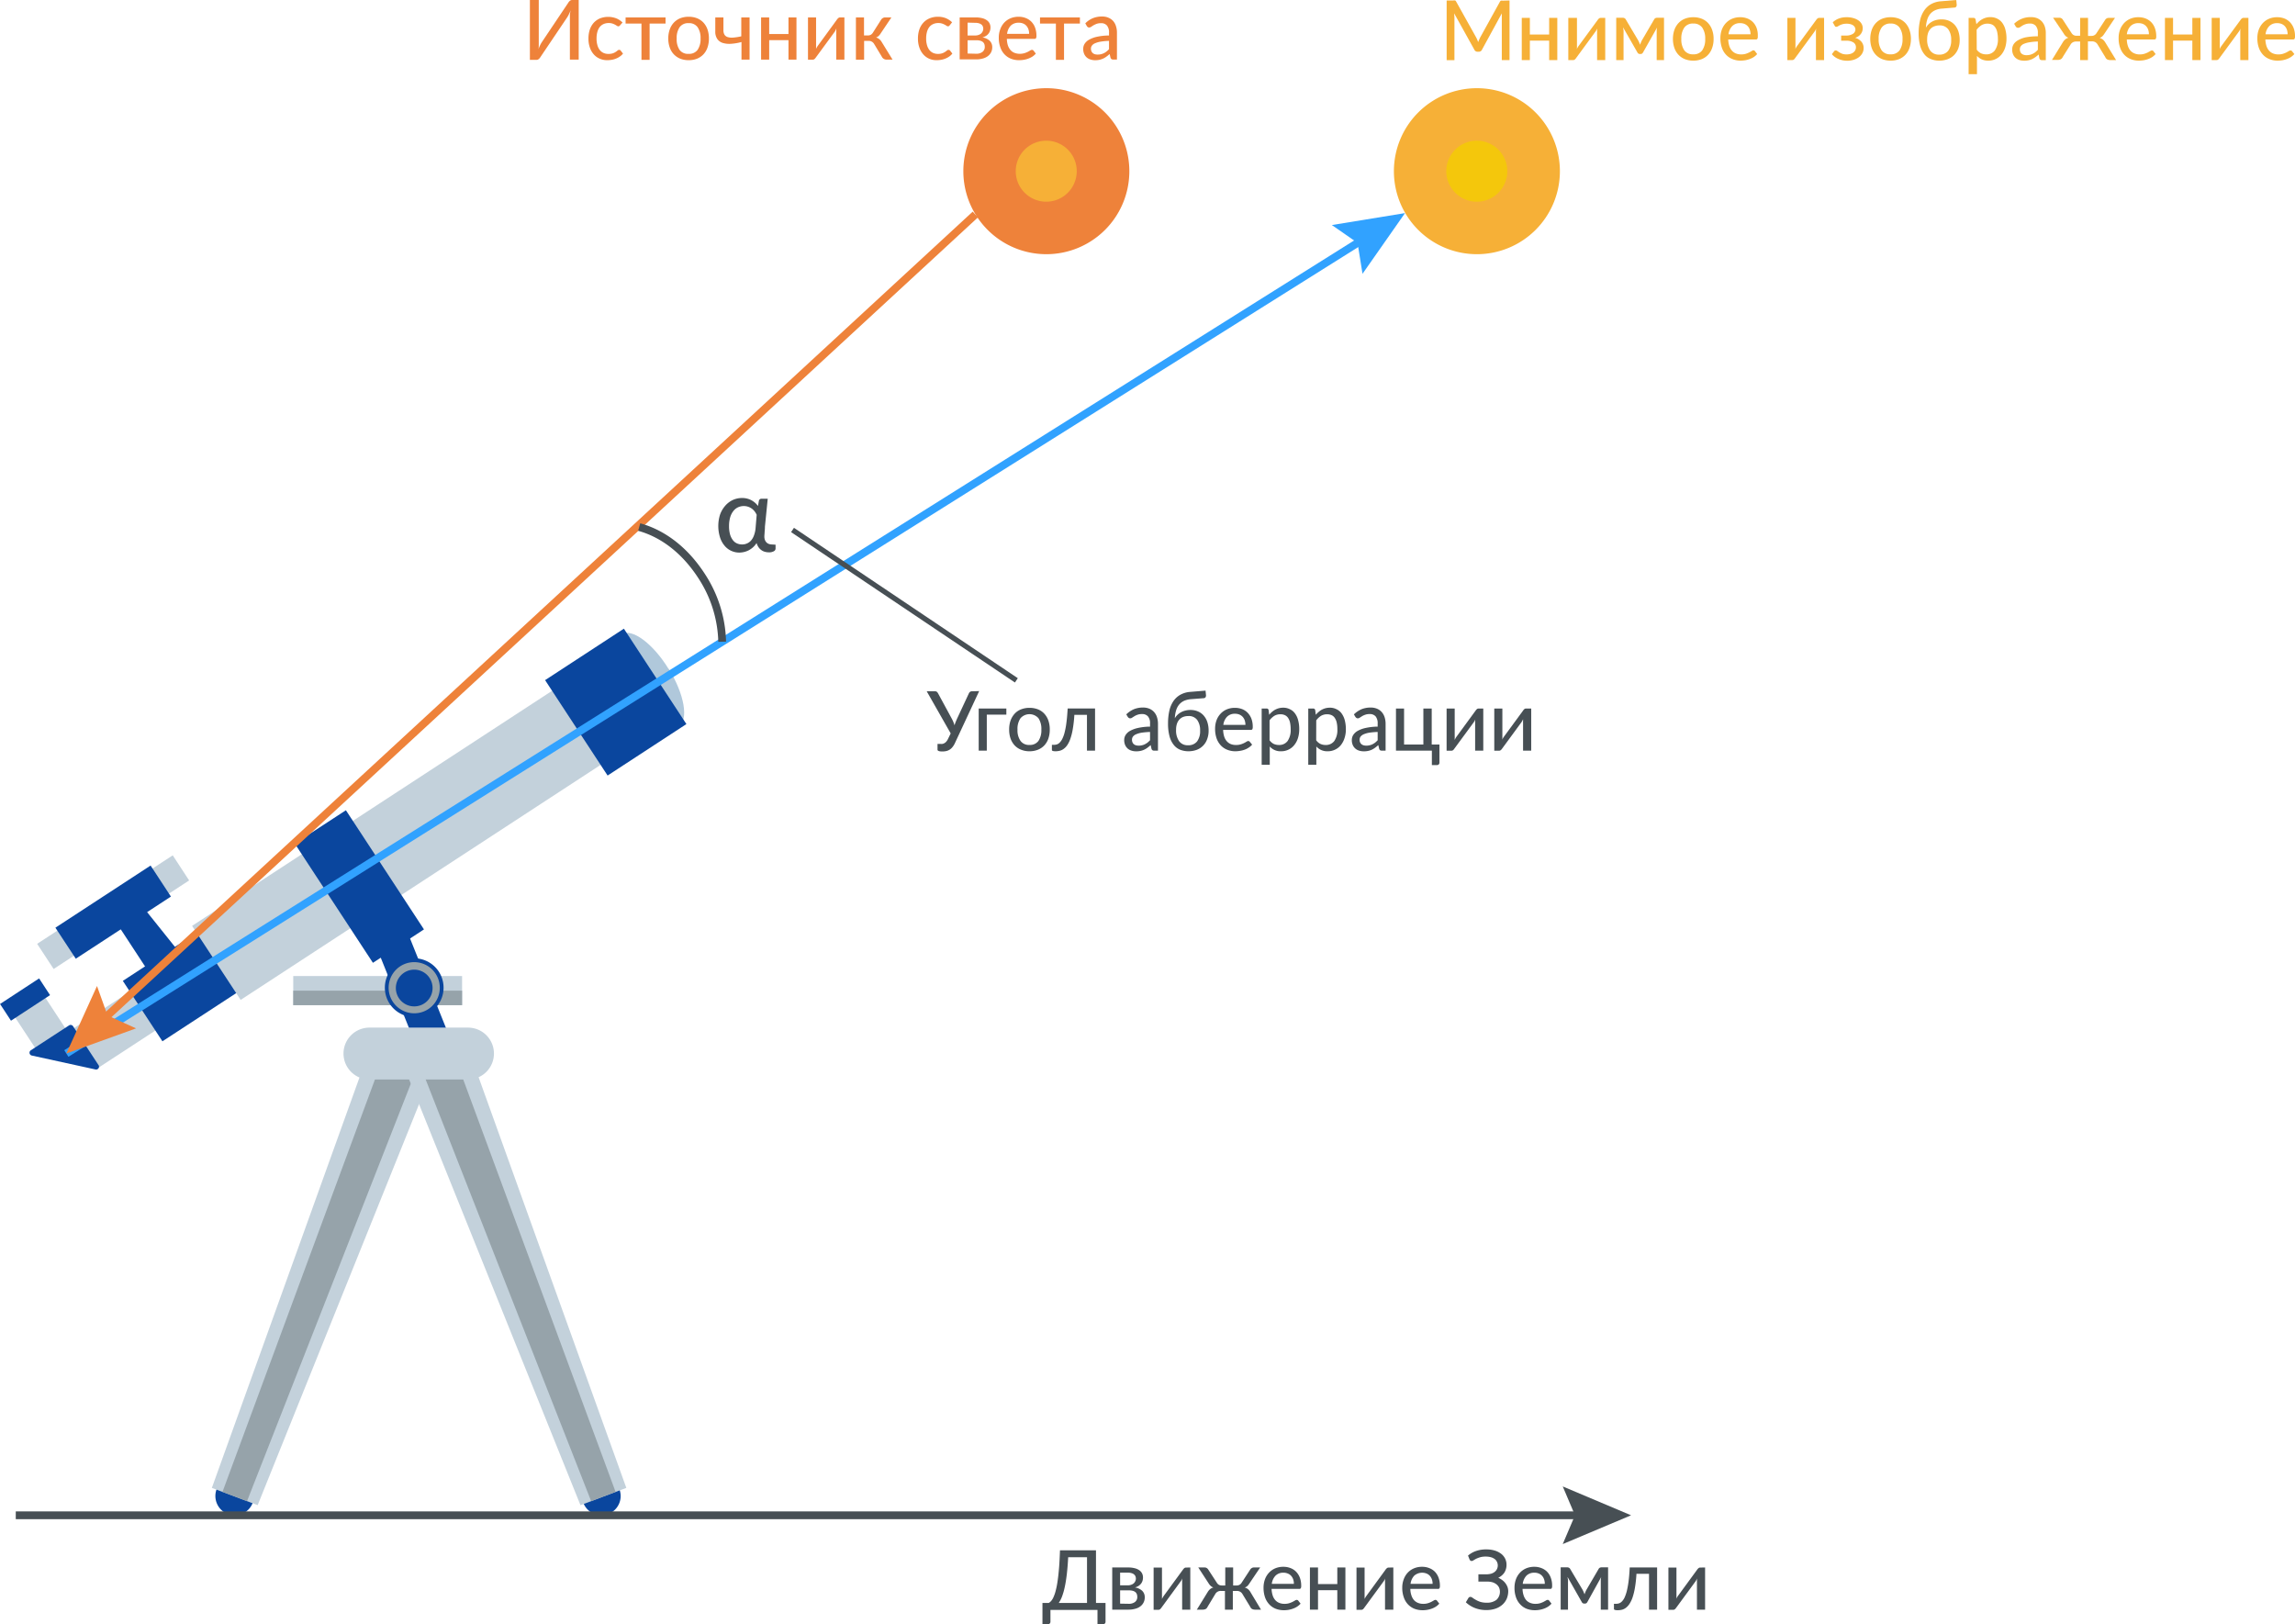 <?xml version="1.0" encoding="UTF-8"?>
<svg xmlns="http://www.w3.org/2000/svg" viewBox="0 0 442.42 313.06">
  <defs>
    <style>.cls-1{fill:#768f80;}.cls-1,.cls-2,.cls-6,.cls-7,.cls-8{fill-rule:evenodd;}.cls-2,.cls-5{fill:#0a469e;}.cls-3,.cls-7{fill:#c3d1db;}.cls-4,.cls-8{fill:#96a3aa;}.cls-6{fill:#b0c8db;}.cls-14,.cls-15,.cls-17,.cls-9{fill:none;stroke-miterlimit:10;}.cls-9{stroke:#31a2ff;}.cls-14,.cls-15,.cls-9{stroke-width:1.5px;}.cls-10{fill:#31a2ff;}.cls-11{fill:#f6b037;}.cls-12{fill:#f4c70c;}.cls-13{fill:#ee823a;}.cls-14{stroke:#ee823a;}.cls-15,.cls-17{stroke:#474f54;}.cls-16{fill:#474f54;}</style>
  </defs>
  <g id="Слой_2" data-name="Слой 2">
    <g id="Слой_1-2" data-name="Слой 1">
      <path class="cls-1" d="M15.34,193.35h0Z"></path>
      <path class="cls-2" d="M45.24,284.66h0a3.72,3.72,0,1,0,0,7.44h0a3.72,3.72,0,1,0,0-7.44Z"></path>
      <path class="cls-2" d="M115.92,284.66h0a3.72,3.72,0,1,0,3.73,3.72,3.75,3.75,0,0,0-3.73-3.72Z"></path>
      <rect class="cls-3" x="56.53" y="188.15" width="32.55" height="5.62"></rect>
      <rect class="cls-4" x="56.53" y="190.97" width="32.55" height="2.8"></rect>
      <rect class="cls-5" x="76.15" y="179.99" width="6.62" height="21.71" transform="translate(-65.39 43.35) rotate(-21.88)"></rect>
      <path class="cls-6" d="M128.88,128.94c-3-4.9-7.08-7.89-9-6.68s-1.14,6.18,1.88,11.09,7.08,7.9,9.06,6.68,1.14-6.18-1.89-11.09Z"></path>
      <polygon class="cls-7" points="6.97 202.3 1.33 193.71 7.15 189.9 12.79 198.5 6.97 202.3"></polygon>
      <polygon class="cls-2" points="35 184.12 29.07 187.98 21.81 176.9 26.68 173.73 35 184.12"></polygon>
      <polygon class="cls-7" points="37.25 193.89 18.41 206.19 13.49 198.69 32.33 186.39 37.25 193.89"></polygon>
      <path class="cls-2" d="M19,205.33l-4.92-7.51a.56.56,0,0,0-.78-.15l-7.37,4.8a.56.56,0,0,0,.18,1l12.3,2.69a.56.56,0,0,0,.59-.85Z"></path>
      <rect class="cls-5" x="0.32" y="190.76" width="9" height="3.85" transform="translate(-104.74 34.11) rotate(-33.21)"></rect>
      <polygon class="cls-2" points="55.74 184.78 31.31 200.73 23.68 189.08 48.11 173.13 55.74 184.78"></polygon>
      <polygon class="cls-7" points="124.17 141.97 46.39 192.75 37.03 178.48 114.81 127.69 124.17 141.97"></polygon>
      <polygon class="cls-2" points="132.32 139.58 117.13 149.5 105.08 131.11 120.27 121.19 132.32 139.58"></polygon>
      <polygon class="cls-2" points="81.73 179.16 71.89 185.6 56.83 162.62 66.68 156.19 81.73 179.16"></polygon>
      <polygon class="cls-7" points="36.46 169.72 10.34 186.79 7.16 181.94 33.3 164.88 36.46 169.72"></polygon>
      <polygon class="cls-2" points="32.95 172.83 14.61 184.81 10.68 178.83 29.03 166.85 32.95 172.83"></polygon>
      <path class="cls-2" d="M85.51,190.42a5.66,5.66,0,1,0-5.65,5.63,5.65,5.65,0,0,0,5.65-5.63Z"></path>
      <path class="cls-8" d="M84.78,190.42a4.93,4.93,0,1,0-4.92,4.91,4.91,4.91,0,0,0,4.92-4.91Z"></path>
      <path class="cls-2" d="M83.39,190.42A3.54,3.54,0,1,0,79.86,194a3.53,3.53,0,0,0,3.53-3.53Z"></path>
      <polygon class="cls-7" points="49.67 290.15 40.84 286.82 71.76 200.86 83.78 205.41 49.67 290.15"></polygon>
      <polygon class="cls-8" points="47.62 289.38 42.89 287.59 74.56 201.92 80.98 204.35 47.62 289.38"></polygon>
      <polygon class="cls-7" points="111.9 290.15 120.74 286.82 89.82 200.86 77.79 205.41 111.9 290.15"></polygon>
      <polygon class="cls-8" points="113.96 289.38 118.67 287.59 87.02 201.92 80.59 204.35 113.96 289.38"></polygon>
      <path class="cls-7" d="M90.22,208.09h-19a5,5,0,0,1-5-5h0a5,5,0,0,1,5-5h19a5,5,0,0,1,5,5h0a5,5,0,0,1-5,5Z"></path>
      <line class="cls-9" x1="12.79" y1="203.08" x2="263.27" y2="45.84"></line>
      <polygon class="cls-10" points="262.66 52.78 261.7 46.82 256.75 43.38 270.85 41.08 262.66 52.78"></polygon>
      <path class="cls-11" d="M300.71,33a16,16,0,1,1-16-16A16,16,0,0,1,300.71,33Z"></path>
      <path class="cls-12" d="M290.57,33a5.88,5.88,0,1,1-5.88-5.88A5.88,5.88,0,0,1,290.57,33Z"></path>
      <path class="cls-13" d="M217.71,33a16,16,0,1,1-16-16A16,16,0,0,1,217.71,33Z"></path>
      <path class="cls-11" d="M207.57,33a5.88,5.88,0,1,1-5.88-5.88A5.87,5.87,0,0,1,207.57,33Z"></path>
      <line class="cls-14" x1="19.37" y1="197.01" x2="188.02" y2="41.35"></line>
      <polygon class="cls-13" points="26.23 198.24 20.73 195.75 18.7 190.07 12.79 203.08 26.23 198.24"></polygon>
      <line class="cls-15" x1="3.04" y1="292.1" x2="305.48" y2="292.1"></line>
      <polygon class="cls-16" points="301.26 297.65 303.62 292.1 301.26 286.54 314.43 292.1 301.26 297.65"></polygon>
      <path class="cls-15" d="M123.22,101.6c2,.56,7.92,2.48,12.66,10.45a24.2,24.2,0,0,1,3.34,11.66"></path>
      <path class="cls-16" d="M149.51,105v.79a.59.59,0,0,1-.33.47,1.82,1.82,0,0,1-1,.21,2.67,2.67,0,0,1-.75-.11,2,2,0,0,1-.66-.32,2.17,2.17,0,0,1-.54-.55,3,3,0,0,1-.38-.81,3.94,3.94,0,0,1-.71.84,4.39,4.39,0,0,1-.83.57,4.06,4.06,0,0,1-1.79.43,3.69,3.69,0,0,1-1.58-.35,3.6,3.6,0,0,1-1.28-1,4.65,4.65,0,0,1-.86-1.59,7.37,7.37,0,0,1,0-4.36,5.28,5.28,0,0,1,1-1.72,4.46,4.46,0,0,1,1.43-1.1A4.24,4.24,0,0,1,143,96a3.77,3.77,0,0,1,1.85.43,3.9,3.9,0,0,1,1.27,1.1l.18-1a.49.49,0,0,1,.51-.39H148l-.54,5.38q0,.5-.06,1c0,.31-.05.61-.05.88a1.85,1.85,0,0,0,.12.71,1.3,1.3,0,0,0,.32.48,1.22,1.22,0,0,0,.48.28,1.87,1.87,0,0,0,.59.09Zm-3.64-5.76a3.27,3.27,0,0,0-.38-.64,2.76,2.76,0,0,0-.54-.54,2.81,2.81,0,0,0-.71-.37,2.58,2.58,0,0,0-.86-.14,2.65,2.65,0,0,0-1.08.23,2.38,2.38,0,0,0-.91.71,3.56,3.56,0,0,0-.62,1.2,6,6,0,0,0-.23,1.74,5.77,5.77,0,0,0,.2,1.6,3.36,3.36,0,0,0,.54,1.09,2,2,0,0,0,.79.63,2.38,2.38,0,0,0,1,.2,2.24,2.24,0,0,0,.93-.19,2.21,2.21,0,0,0,.78-.56,3.14,3.14,0,0,0,.57-1,5.13,5.13,0,0,0,.31-1.43Z"></path>
      <path class="cls-13" d="M111.56,0V11.49h-1.7V3.58c0-.24,0-.49,0-.75A8.3,8.3,0,0,1,110,2c-.1.26-.2.49-.31.71a6.29,6.29,0,0,1-.32.59L104.18,11a1.36,1.36,0,0,1-.31.37.68.68,0,0,1-.45.17h-1.27V0h1.71V7.9c0,.24,0,.5,0,.76s0,.54-.07.84c.09-.26.2-.5.3-.72s.22-.42.32-.59L109.54.54a1.36,1.36,0,0,1,.31-.37.66.66,0,0,1,.44-.17Z"></path>
      <path class="cls-13" d="M119.53,4.88a.92.92,0,0,1-.14.14.37.37,0,0,1-.2.05.48.48,0,0,1-.27-.1,3.22,3.22,0,0,0-.35-.21,3.11,3.11,0,0,0-.51-.22,2.28,2.28,0,0,0-.74-.1,2.38,2.38,0,0,0-1,.21,2,2,0,0,0-.73.59,2.82,2.82,0,0,0-.44.94A4.68,4.68,0,0,0,115,7.42a4.43,4.43,0,0,0,.16,1.26,2.57,2.57,0,0,0,.45.94,2,2,0,0,0,.72.58,2.24,2.24,0,0,0,1,.19,2.47,2.47,0,0,0,.83-.12,2.26,2.26,0,0,0,.54-.27,2.4,2.4,0,0,0,.36-.27.48.48,0,0,1,.3-.12.34.34,0,0,1,.29.14l.45.58a2.67,2.67,0,0,1-.63.58,3.26,3.26,0,0,1-.74.39,3.68,3.68,0,0,1-.82.23,4.91,4.91,0,0,1-.86.07,3.53,3.53,0,0,1-1.42-.28,3.23,3.23,0,0,1-1.15-.82,3.74,3.74,0,0,1-.76-1.31,5.14,5.14,0,0,1-.28-1.77,5.33,5.33,0,0,1,.25-1.68,3.87,3.87,0,0,1,.74-1.32,3.48,3.48,0,0,1,1.22-.87,4.37,4.37,0,0,1,3.18,0,3.76,3.76,0,0,1,1.18.79Z"></path>
      <path class="cls-13" d="M128.3,4.54h-3.07v7h-1.57V4.54H120.6V3.36h7.7Z"></path>
      <path class="cls-13" d="M132.76,3.23a4.37,4.37,0,0,1,1.62.29,3.54,3.54,0,0,1,1.23.84,3.79,3.79,0,0,1,.78,1.32,5.29,5.29,0,0,1,.27,1.74,5.23,5.23,0,0,1-.27,1.73,3.61,3.61,0,0,1-.78,1.32,3.54,3.54,0,0,1-1.23.84,4.37,4.37,0,0,1-1.62.29,4.42,4.42,0,0,1-1.63-.29,3.54,3.54,0,0,1-1.23-.84,3.5,3.5,0,0,1-.79-1.32,5,5,0,0,1-.28-1.73,5,5,0,0,1,.28-1.74,3.66,3.66,0,0,1,.79-1.32,3.54,3.54,0,0,1,1.23-.84A4.42,4.42,0,0,1,132.76,3.23Zm0,7.15a2,2,0,0,0,1.72-.77,3.66,3.66,0,0,0,.57-2.19,3.64,3.64,0,0,0-.57-2.18,2,2,0,0,0-1.72-.78,2,2,0,0,0-1.74.78,3.64,3.64,0,0,0-.57,2.18A3.66,3.66,0,0,0,131,9.61,2,2,0,0,0,132.76,10.38Z"></path>
      <path class="cls-13" d="M144.5,3.36v8.13h-1.56V8.1a10.09,10.09,0,0,1-2,.34,4.46,4.46,0,0,1-1.6-.16,2,2,0,0,1-1.06-.76,2.47,2.47,0,0,1-.39-1.47V3.36h1.57V5.81a1.65,1.65,0,0,0,.21.89,1.12,1.12,0,0,0,.65.46,2.8,2.8,0,0,0,1.08.08,10.41,10.41,0,0,0,1.5-.24V3.36Z"></path>
      <path class="cls-13" d="M153.54,3.36v8.13H152V7.74h-3.72v3.75h-1.56V3.36h1.56v3.2H152V3.36Z"></path>
      <path class="cls-13" d="M162.78,3.36v8.13h-1.57V6.18c0-.11,0-.23,0-.36s0-.26.05-.4c-.05.12-.1.22-.15.32S161,5.93,161,6l-3.74,5.1a1.38,1.38,0,0,1-.23.27.49.49,0,0,1-.33.13h-.94V3.36h1.56V8.68c0,.11,0,.23,0,.36s0,.26,0,.38a3.11,3.11,0,0,1,.31-.56l3.73-5.11a1.16,1.16,0,0,1,.24-.26.48.48,0,0,1,.33-.13Z"></path>
      <path class="cls-13" d="M169.87,3.78a1,1,0,0,1,.32-.3.85.85,0,0,1,.43-.12h1.22l-2.06,3.07a2.31,2.31,0,0,1-.4.5,1.22,1.22,0,0,1-.51.29,1.83,1.83,0,0,1,.65.34,1.94,1.94,0,0,1,.47.57l2.07,3.36H171a1,1,0,0,1-1-.55l-1.48-2.45a1.19,1.19,0,0,0-1.1-.61h-.84V11.5H165V3.36h1.56V6.83h.74a1.14,1.14,0,0,0,.57-.13,1.27,1.27,0,0,0,.4-.4Z"></path>
      <path class="cls-13" d="M183.08,4.88l-.14.14a.37.37,0,0,1-.2.05.43.43,0,0,1-.26-.1c-.1-.06-.22-.14-.36-.21a3.11,3.11,0,0,0-.51-.22,2.24,2.24,0,0,0-.74-.1,2.31,2.31,0,0,0-1,.21,1.94,1.94,0,0,0-.74.59,2.82,2.82,0,0,0-.44.94,4.68,4.68,0,0,0-.15,1.24,4.43,4.43,0,0,0,.16,1.26,2.74,2.74,0,0,0,.45.94,2,2,0,0,0,.72.58,2.27,2.27,0,0,0,.95.19,2.47,2.47,0,0,0,.83-.12,2.26,2.26,0,0,0,.54-.27,2.4,2.4,0,0,0,.36-.27.48.48,0,0,1,.3-.12.36.36,0,0,1,.3.14l.44.58a2.83,2.83,0,0,1-.62.58,3.75,3.75,0,0,1-.74.39,4,4,0,0,1-.82.23,5.1,5.1,0,0,1-.87.07,3.53,3.53,0,0,1-1.42-.28A3.33,3.33,0,0,1,178,10.5a3.9,3.9,0,0,1-.76-1.31,5.14,5.14,0,0,1-.28-1.77,5.33,5.33,0,0,1,.25-1.68,3.73,3.73,0,0,1,.75-1.32,3.36,3.36,0,0,1,1.21-.87,4.08,4.08,0,0,1,1.65-.32,4,4,0,0,1,1.53.28,3.92,3.92,0,0,1,1.19.79Z"></path>
      <path class="cls-13" d="M188.07,3.36a5,5,0,0,1,1.3.15,2.53,2.53,0,0,1,.89.41,1.6,1.6,0,0,1,.52.62,1.73,1.73,0,0,1,.16.76,2.18,2.18,0,0,1-.07.55,1.8,1.8,0,0,1-.25.55,1.75,1.75,0,0,1-.47.47,2.19,2.19,0,0,1-.77.34,2.65,2.65,0,0,1,1.4.64,1.69,1.69,0,0,1,.5,1.27,2.13,2.13,0,0,1-.24,1,2.24,2.24,0,0,1-.66.74,2.83,2.83,0,0,1-1,.44,4.54,4.54,0,0,1-1.18.15H185V3.36Zm-1.54,1V6.84H188a1.75,1.75,0,0,0,.62-.1,1.43,1.43,0,0,0,.49-.26,1.3,1.3,0,0,0,.32-.42,1.18,1.18,0,0,0,.12-.53,1.2,1.2,0,0,0-.08-.42.94.94,0,0,0-.25-.36,1.35,1.35,0,0,0-.48-.25,2.24,2.24,0,0,0-.74-.1Zm1.68,6A1.87,1.87,0,0,0,189.4,10a1.19,1.19,0,0,0,.44-1,1.57,1.57,0,0,0-.08-.49,1,1,0,0,0-.27-.4,1.52,1.52,0,0,0-.51-.26,2.73,2.73,0,0,0-.76-.09h-1.69v2.56Z"></path>
      <path class="cls-13" d="M199.68,10.33a3.05,3.05,0,0,1-.66.58,4.22,4.22,0,0,1-.8.39,4.56,4.56,0,0,1-.88.23,5.42,5.42,0,0,1-.89.07,4.2,4.2,0,0,1-1.56-.28,3.41,3.41,0,0,1-1.24-.84,3.6,3.6,0,0,1-.81-1.36,5.34,5.34,0,0,1-.3-1.86,4.48,4.48,0,0,1,.27-1.58,3.79,3.79,0,0,1,.75-1.28,3.55,3.55,0,0,1,1.21-.86,4,4,0,0,1,1.6-.31,3.63,3.63,0,0,1,1.37.25,3.05,3.05,0,0,1,1.08.7,3.21,3.21,0,0,1,.72,1.15,4.38,4.38,0,0,1,.26,1.55,1,1,0,0,1-.08.48.31.31,0,0,1-.3.13H194.1a4.34,4.34,0,0,0,.2,1.27,2.79,2.79,0,0,0,.51.9,1.94,1.94,0,0,0,.77.53,2.7,2.7,0,0,0,1,.18,3,3,0,0,0,.9-.12,4.33,4.33,0,0,0,.66-.26,4.45,4.45,0,0,0,.46-.26.67.67,0,0,1,.34-.12.36.36,0,0,1,.29.14Zm-1.29-3.81a2.67,2.67,0,0,0-.13-.86,2.08,2.08,0,0,0-.39-.68,1.71,1.71,0,0,0-.62-.44,2.08,2.08,0,0,0-.85-.16,2.12,2.12,0,0,0-1.55.56,2.8,2.8,0,0,0-.71,1.58Z"></path>
      <path class="cls-13" d="M208.18,4.54h-3.06v7h-1.57V4.54h-3.06V3.36h7.69Z"></path>
      <path class="cls-13" d="M209.22,4.5a4.42,4.42,0,0,1,1.47-1,4.7,4.7,0,0,1,1.75-.32,3,3,0,0,1,1.23.23,2.56,2.56,0,0,1,.91.63,2.68,2.68,0,0,1,.55,1,3.86,3.86,0,0,1,.19,1.25v5.19h-.7a.67.67,0,0,1-.35-.08.51.51,0,0,1-.19-.28l-.17-.71a6.41,6.41,0,0,1-.61.5,3.85,3.85,0,0,1-.64.38,4,4,0,0,1-.71.24,4.25,4.25,0,0,1-.83.08,2.93,2.93,0,0,1-.9-.14,1.93,1.93,0,0,1-.73-.4,1.89,1.89,0,0,1-.49-.68,2.33,2.33,0,0,1-.18-1,1.77,1.77,0,0,1,.26-.93,2.3,2.3,0,0,1,.84-.79,5.45,5.45,0,0,1,1.54-.58,11.37,11.37,0,0,1,2.33-.25V6.3a2.05,2.05,0,0,0-.39-1.37,1.42,1.42,0,0,0-1.15-.46,2.4,2.4,0,0,0-.86.13,4.24,4.24,0,0,0-.6.28c-.17.11-.32.2-.44.29a.75.75,0,0,1-.39.13.45.45,0,0,1-.28-.09A.72.72,0,0,1,209.5,5Zm4.57,3.38a11.2,11.2,0,0,0-1.61.15,4.28,4.28,0,0,0-1.08.31,1.39,1.39,0,0,0-.6.45.94.94,0,0,0-.19.58,1.18,1.18,0,0,0,.1.52,1,1,0,0,0,.27.36,1.14,1.14,0,0,0,.41.21,2,2,0,0,0,.5.06,2.73,2.73,0,0,0,.66-.07,2.78,2.78,0,0,0,.57-.21,2.48,2.48,0,0,0,.5-.32,3.84,3.84,0,0,0,.47-.44Z"></path>
      <path class="cls-11" d="M291,.09V11.58h-1.49V3.4c0-.12,0-.25,0-.39l0-.43-3.82,7a.65.65,0,0,1-.62.39h-.24a.65.65,0,0,1-.61-.39l-3.89-7c0,.3.05.58.05.84v8.18h-1.5V.09h1.27a1.05,1.05,0,0,1,.34,0c.09,0,.16.11.24.25l3.84,6.88c.07.13.14.28.21.44l.18.46a7.33,7.33,0,0,1,.39-.91L289.12.38a.47.47,0,0,1,.23-.25,1.08,1.08,0,0,1,.35,0Z"></path>
      <path class="cls-11" d="M300.21,3.45v8.13h-1.57V7.83h-3.72v3.75h-1.56V3.45h1.56v3.2h3.72V3.45Z"></path>
      <path class="cls-11" d="M309.45,3.45v8.13h-1.57V6.26c0-.1,0-.22,0-.35s0-.26,0-.4l-.15.32a1.64,1.64,0,0,1-.16.26l-3.73,5.09a1.23,1.23,0,0,1-.24.28.47.47,0,0,1-.32.12h-.95V3.45H304V8.77c0,.11,0,.22,0,.35s0,.26-.05.39a4.74,4.74,0,0,1,.31-.57l3.74-5.1a1.1,1.1,0,0,1,.23-.26.48.48,0,0,1,.33-.13Z"></path>
      <path class="cls-11" d="M320.78,3.42v8.16h-1.41V6.41c0-.16,0-.34,0-.55a4.44,4.44,0,0,1,.08-.56l-2.72,4.82a.63.63,0,0,1-.18.21.5.5,0,0,1-.27.08h-.17a.45.45,0,0,1-.26-.08.55.55,0,0,1-.19-.21l-2.76-4.83c0,.17.06.36.08.56s0,.39,0,.56v5.17h-1.41V3.42h1.27a.79.79,0,0,1,.32.08.61.61,0,0,1,.27.28l2.37,4c.07.13.14.27.2.41s.11.29.16.43c.06-.14.11-.29.17-.43a3,3,0,0,1,.19-.41l2.34-4a.64.64,0,0,1,.27-.29,1,1,0,0,1,.32-.07Z"></path>
      <path class="cls-11" d="M326.43,3.32a4.37,4.37,0,0,1,1.62.29,3.37,3.37,0,0,1,1.23.84,3.79,3.79,0,0,1,.78,1.32,5,5,0,0,1,.28,1.73,5,5,0,0,1-.28,1.74,3.61,3.61,0,0,1-.78,1.32,3.37,3.37,0,0,1-1.23.84,4.37,4.37,0,0,1-1.62.29,4.46,4.46,0,0,1-1.63-.29,3.54,3.54,0,0,1-1.23-.84,3.63,3.63,0,0,1-.79-1.32,5.29,5.29,0,0,1-.28-1.74,5.23,5.23,0,0,1,.28-1.73,3.81,3.81,0,0,1,.79-1.32,3.54,3.54,0,0,1,1.23-.84A4.46,4.46,0,0,1,326.43,3.32Zm0,7.15a2,2,0,0,0,1.72-.77,3.66,3.66,0,0,0,.57-2.19,3.66,3.66,0,0,0-.57-2.19,2,2,0,0,0-1.72-.78,2,2,0,0,0-1.74.78,3.66,3.66,0,0,0-.57,2.19,3.66,3.66,0,0,0,.57,2.19A2,2,0,0,0,326.43,10.47Z"></path>
      <path class="cls-11" d="M338.74,10.42a3.35,3.35,0,0,1-.66.58,4,4,0,0,1-.8.39,4.94,4.94,0,0,1-.88.23,6.67,6.67,0,0,1-.89.07A4.11,4.11,0,0,1,334,11.4a3.39,3.39,0,0,1-1.24-.83,3.69,3.69,0,0,1-.82-1.36,5.61,5.61,0,0,1-.29-1.87,4.8,4.8,0,0,1,.26-1.58,3.87,3.87,0,0,1,.76-1.27,3.61,3.61,0,0,1,1.2-.86,3.94,3.94,0,0,1,1.6-.31,3.75,3.75,0,0,1,1.37.24,3.21,3.21,0,0,1,1.09.71,3.25,3.25,0,0,1,.71,1.15A4.17,4.17,0,0,1,338.86,7a.89.89,0,0,1-.08.48.3.3,0,0,1-.29.13h-5.33a4.6,4.6,0,0,0,.21,1.26,2.46,2.46,0,0,0,.51.9,2,2,0,0,0,.77.54,2.66,2.66,0,0,0,1,.18,3.06,3.06,0,0,0,.9-.12,4.62,4.62,0,0,0,.65-.26l.47-.26A.61.61,0,0,1,338,9.7a.34.34,0,0,1,.3.14Zm-1.28-3.81a2.63,2.63,0,0,0-.14-.86,1.78,1.78,0,0,0-1-1.13,2.22,2.22,0,0,0-.85-.16,2.06,2.06,0,0,0-1.54.57,2.74,2.74,0,0,0-.72,1.58Z"></path>
      <path class="cls-11" d="M351.64,3.45v8.13h-1.57V6.26c0-.1,0-.22,0-.35a2.91,2.91,0,0,1,.05-.4c-.06.11-.11.22-.16.32a1.64,1.64,0,0,1-.16.26l-3.73,5.09a1.49,1.49,0,0,1-.23.28.52.52,0,0,1-.33.12h-.95V3.45h1.56V8.77c0,.11,0,.22,0,.35s0,.26-.05.39a4.74,4.74,0,0,1,.31-.57l3.74-5.1a1.38,1.38,0,0,1,.23-.26.48.48,0,0,1,.34-.13Z"></path>
      <path class="cls-11" d="M353.31,4.3a3.63,3.63,0,0,1,1.12-.71A4.23,4.23,0,0,1,356,3.32a4.39,4.39,0,0,1,1.32.18,3.14,3.14,0,0,1,1,.48,2.08,2.08,0,0,1,.59.68A1.79,1.79,0,0,1,359,6a1.68,1.68,0,0,1-.25.5,2.07,2.07,0,0,1-.44.45,2.61,2.61,0,0,1-.69.34,2.55,2.55,0,0,1,1.2.73,1.88,1.88,0,0,1,.44,1.26,2,2,0,0,1-.26,1,2.49,2.49,0,0,1-.7.78,3.42,3.42,0,0,1-1,.48,4.3,4.3,0,0,1-1.2.17,5.39,5.39,0,0,1-.79-.07,4.45,4.45,0,0,1-.79-.23,3.56,3.56,0,0,1-.75-.39,3.12,3.12,0,0,1-.63-.58l.45-.58a.33.33,0,0,1,.29-.14.53.53,0,0,1,.32.12l.4.27a5.15,5.15,0,0,0,.57.27,2.9,2.9,0,0,0,1.58,0,1.74,1.74,0,0,0,.56-.29,1.3,1.3,0,0,0,.35-.43,1.26,1.26,0,0,0,.12-.55,1.1,1.1,0,0,0-.47-.92,2.5,2.5,0,0,0-1.46-.34h-.92v-1h.92a2.36,2.36,0,0,0,1.35-.33,1,1,0,0,0,.48-.83,1,1,0,0,0-.11-.43,1,1,0,0,0-.31-.36,1.62,1.62,0,0,0-.53-.24,2.7,2.7,0,0,0-.73-.09,3,3,0,0,0-.79.09,3.65,3.65,0,0,0-.54.2l-.37.21a.54.54,0,0,1-.26.09.34.34,0,0,1-.18,0,.59.59,0,0,1-.17-.18Z"></path>
      <path class="cls-11" d="M364.47,3.32a4.37,4.37,0,0,1,1.62.29,3.54,3.54,0,0,1,1.23.84,3.79,3.79,0,0,1,.78,1.32,5.23,5.23,0,0,1,.28,1.73,5.29,5.29,0,0,1-.28,1.74,3.61,3.61,0,0,1-.78,1.32,3.54,3.54,0,0,1-1.23.84,4.37,4.37,0,0,1-1.62.29,4.46,4.46,0,0,1-1.63-.29,3.54,3.54,0,0,1-1.23-.84,3.63,3.63,0,0,1-.79-1.32,5.29,5.29,0,0,1-.28-1.74,5.23,5.23,0,0,1,.28-1.73,3.81,3.81,0,0,1,.79-1.32,3.54,3.54,0,0,1,1.23-.84A4.46,4.46,0,0,1,364.47,3.32Zm0,7.15a2,2,0,0,0,1.72-.77,3.66,3.66,0,0,0,.57-2.19,3.66,3.66,0,0,0-.57-2.19,2,2,0,0,0-1.72-.78,2,2,0,0,0-1.74.78,3.66,3.66,0,0,0-.57,2.19,3.66,3.66,0,0,0,.57,2.19A2,2,0,0,0,364.47,10.47Z"></path>
      <path class="cls-11" d="M374.37,1.66A3.68,3.68,0,0,0,373,2a2.65,2.65,0,0,0-.94.74,3.15,3.15,0,0,0-.56,1.13,5.81,5.81,0,0,0-.23,1.47,2.87,2.87,0,0,1,.5-.66,2.94,2.94,0,0,1,.69-.51,3.18,3.18,0,0,1,.83-.32,3.85,3.85,0,0,1,1-.11,3.59,3.59,0,0,1,1.46.28,3.31,3.31,0,0,1,1.1.81,3.7,3.7,0,0,1,.69,1.25,5.26,5.26,0,0,1,.24,1.63,4.53,4.53,0,0,1-.28,1.65,3.75,3.75,0,0,1-.79,1.25,3.53,3.53,0,0,1-1.25.8,4.58,4.58,0,0,1-1.62.28,4.18,4.18,0,0,1-1.55-.28A2.88,2.88,0,0,1,371,10.5a4.41,4.41,0,0,1-.83-1.65,9.06,9.06,0,0,1-.3-2.52A10.83,10.83,0,0,1,370.12,4a5.48,5.48,0,0,1,.75-1.87A4,4,0,0,1,372.22.82a4.66,4.66,0,0,1,2-.58l2.9-.24.08.82a.7.7,0,0,1-.07.44.42.42,0,0,1-.38.2Zm-.56,8.87a2.12,2.12,0,0,0,1.75-.73,3.32,3.32,0,0,0,.58-2.08,3.36,3.36,0,0,0-.57-2.08,2,2,0,0,0-1.69-.74,2.57,2.57,0,0,0-1,.18,1.9,1.9,0,0,0-.74.5,2.25,2.25,0,0,0-.47.83,3.59,3.59,0,0,0-.16,1.13,3.6,3.6,0,0,0,.58,2.2A2,2,0,0,0,373.81,10.53Z"></path>
      <path class="cls-11" d="M381,4.66a5.62,5.62,0,0,1,.54-.55,3.7,3.7,0,0,1,.63-.43,3.21,3.21,0,0,1,1.53-.38,2.91,2.91,0,0,1,1.26.27,2.63,2.63,0,0,1,1,.8,3.74,3.74,0,0,1,.62,1.3,6.45,6.45,0,0,1,.22,1.79,5.57,5.57,0,0,1-.24,1.67,4.06,4.06,0,0,1-.7,1.34,3.16,3.16,0,0,1-1.1.89,3.24,3.24,0,0,1-1.47.33,3,3,0,0,1-1.25-.24,3.33,3.33,0,0,1-.93-.67V14.3H379.5V3.45h.93a.38.38,0,0,1,.41.31Zm.07,4.92a2.3,2.3,0,0,0,.83.7,2.48,2.48,0,0,0,1,.2,2,2,0,0,0,1.66-.77,3.7,3.7,0,0,0,.59-2.25A6.3,6.3,0,0,0,385,6.13a2.52,2.52,0,0,0-.39-.89,1.47,1.47,0,0,0-.62-.52,2.15,2.15,0,0,0-.83-.16,2.25,2.25,0,0,0-1.18.3,3.59,3.59,0,0,0-.93.87Z"></path>
      <path class="cls-11" d="M388.28,4.58A4.47,4.47,0,0,1,391.5,3.3a3.19,3.19,0,0,1,1.24.22,2.78,2.78,0,0,1,.9.64,2.86,2.86,0,0,1,.56,1,4.06,4.06,0,0,1,.18,1.25v5.19h-.69a.71.71,0,0,1-.36-.08.55.55,0,0,1-.19-.28L393,10.5a5.37,5.37,0,0,1-.62.51,4.15,4.15,0,0,1-.64.38,3.19,3.19,0,0,1-.7.23,3.69,3.69,0,0,1-.84.08,2.92,2.92,0,0,1-.9-.13,2.07,2.07,0,0,1-.73-.4,1.89,1.89,0,0,1-.49-.68,2.33,2.33,0,0,1-.18-1,1.87,1.87,0,0,1,.26-.93,2.34,2.34,0,0,1,.85-.79,5.26,5.26,0,0,1,1.53-.58A12.13,12.13,0,0,1,392.85,7V6.39A2.05,2.05,0,0,0,392.46,5a1.41,1.41,0,0,0-1.15-.46,2.4,2.4,0,0,0-.86.13,3.36,3.36,0,0,0-.6.28l-.44.29a.69.69,0,0,1-.39.12.48.48,0,0,1-.27-.08.76.76,0,0,1-.19-.21ZM392.85,8a11.2,11.2,0,0,0-1.61.15,4.58,4.58,0,0,0-1.08.3,1.4,1.4,0,0,0-.6.46,1,1,0,0,0-.18.58,1.21,1.21,0,0,0,.1.52.82.82,0,0,0,.27.36,1.08,1.08,0,0,0,.4.2,1.66,1.66,0,0,0,.51.07,3.16,3.16,0,0,0,.65-.07,2.58,2.58,0,0,0,.57-.21,2.65,2.65,0,0,0,.5-.32,4.81,4.81,0,0,0,.47-.44Z"></path>
      <path class="cls-11" d="M407.93,11.58h-1.08a1.26,1.26,0,0,1-.65-.14.83.83,0,0,1-.34-.41l-1.49-2.45a1.27,1.27,0,0,0-.46-.46,1.34,1.34,0,0,0-.64-.15h-.77v3.61H401V8h-.76a1.32,1.32,0,0,0-.64.15,1.19,1.19,0,0,0-.46.46L397.64,11a.86.86,0,0,1-.36.41,1.2,1.2,0,0,1-.63.14h-1.08l2.07-3.36a2.13,2.13,0,0,1,.47-.58,1.78,1.78,0,0,1,.64-.34,1.28,1.28,0,0,1-.51-.29,2,2,0,0,1-.39-.49l-2.07-3.07H397a.8.8,0,0,1,.4.11.78.78,0,0,1,.29.31l1.64,2.51a1.09,1.09,0,0,0,.4.4,1.06,1.06,0,0,0,.58.14H401V3.44h1.52V6.92h.64a1.09,1.09,0,0,0,1-.54l1.64-2.51a.86.86,0,0,1,.29-.31.81.81,0,0,1,.41-.11h1.22l-2.06,3.07a2.65,2.65,0,0,1-.4.5,1.64,1.64,0,0,1-.5.29,1.93,1.93,0,0,1,.64.33,2.33,2.33,0,0,1,.47.58Z"></path>
      <path class="cls-11" d="M415.55,10.42a3.35,3.35,0,0,1-.66.58,4,4,0,0,1-.8.39,5.17,5.17,0,0,1-.88.23,6.8,6.8,0,0,1-.89.07,4.2,4.2,0,0,1-1.56-.29,3.47,3.47,0,0,1-1.24-.83,3.68,3.68,0,0,1-.81-1.36,5.36,5.36,0,0,1-.29-1.87,4.56,4.56,0,0,1,.26-1.58,3.87,3.87,0,0,1,.76-1.27,3.51,3.51,0,0,1,1.2-.86,3.9,3.9,0,0,1,1.6-.31,3.79,3.79,0,0,1,1.37.24,3.21,3.21,0,0,1,1.09.71,3.25,3.25,0,0,1,.71,1.15A4.38,4.38,0,0,1,415.67,7a.89.89,0,0,1-.08.48.3.3,0,0,1-.29.13H410a4,4,0,0,0,.21,1.26,2.6,2.6,0,0,0,.5.9,2.11,2.11,0,0,0,.78.54,2.62,2.62,0,0,0,1,.18,3.06,3.06,0,0,0,.9-.12,4.62,4.62,0,0,0,.65-.26l.47-.26a.61.61,0,0,1,.33-.12.32.32,0,0,1,.29.14Zm-1.29-3.81a2.63,2.63,0,0,0-.13-.86,2,2,0,0,0-.39-.68,1.87,1.87,0,0,0-.62-.45,2.26,2.26,0,0,0-.85-.16,2.1,2.1,0,0,0-1.55.57A2.8,2.8,0,0,0,410,6.61Z"></path>
      <path class="cls-11" d="M424.2,3.45v8.13h-1.57V7.83h-3.72v3.75h-1.56V3.45h1.56v3.2h3.72V3.45Z"></path>
      <path class="cls-11" d="M433.44,3.45v8.13h-1.57V6.26c0-.1,0-.22,0-.35a2.91,2.91,0,0,1,.05-.4l-.16.32a1.64,1.64,0,0,1-.16.26l-3.73,5.09a1.49,1.49,0,0,1-.23.28.52.52,0,0,1-.33.12h-.95V3.45h1.56V8.77c0,.11,0,.22,0,.35s0,.26-.05.39a4.74,4.74,0,0,1,.31-.57l3.74-5.1a1.1,1.1,0,0,1,.23-.26.48.48,0,0,1,.34-.13Z"></path>
      <path class="cls-11" d="M442.3,10.42a3.72,3.72,0,0,1-.67.58,4,4,0,0,1-.8.39,5.06,5.06,0,0,1-.87.23,7,7,0,0,1-.9.07,4.11,4.11,0,0,1-1.55-.29,3.39,3.39,0,0,1-1.24-.83,3.83,3.83,0,0,1-.82-1.36,5.61,5.61,0,0,1-.29-1.87,4.8,4.8,0,0,1,.26-1.58,3.87,3.87,0,0,1,.76-1.27,3.61,3.61,0,0,1,1.2-.86,3.94,3.94,0,0,1,1.6-.31,3.85,3.85,0,0,1,1.38.24,3.17,3.17,0,0,1,1.08.71,3.41,3.41,0,0,1,.72,1.15A4.38,4.38,0,0,1,442.42,7a1,1,0,0,1-.08.48.33.33,0,0,1-.3.13h-5.33a4.6,4.6,0,0,0,.21,1.26,2.46,2.46,0,0,0,.51.9,2,2,0,0,0,.77.54,2.66,2.66,0,0,0,1,.18,3,3,0,0,0,.9-.12,5.35,5.35,0,0,0,.66-.26l.46-.26a.67.67,0,0,1,.33-.12.34.34,0,0,1,.3.14ZM441,6.61a2.93,2.93,0,0,0-.13-.86,2,2,0,0,0-.39-.68,1.81,1.81,0,0,0-.63-.45,2.17,2.17,0,0,0-.84-.16,2.07,2.07,0,0,0-1.55.57,2.74,2.74,0,0,0-.72,1.58Z"></path>
      <path class="cls-16" d="M213.12,309v3.62a.46.46,0,0,1-.15.36.6.6,0,0,1-.4.13h-1v-2.77H202.5v2.28a.46.46,0,0,1-.15.36.56.56,0,0,1-.39.13h-1V309h1.2a1.65,1.65,0,0,0,.48-.39,2.77,2.77,0,0,0,.46-.76,7.4,7.4,0,0,0,.42-1.24,16,16,0,0,0,.36-1.85c.11-.72.2-1.57.28-2.55s.13-2.09.18-3.36h6.94V309Zm-3.57,0v-8.82h-3.63q-.1,1.89-.27,3.33c-.12,1-.25,1.79-.41,2.5a12.38,12.38,0,0,1-.52,1.79,6,6,0,0,1-.62,1.2Z"></path>
      <path class="cls-16" d="M217.47,302.16a4.86,4.86,0,0,1,1.29.15,2.5,2.5,0,0,1,.9.41,1.6,1.6,0,0,1,.52.62,1.71,1.71,0,0,1,.16.75,2.2,2.2,0,0,1-.07.56,1.8,1.8,0,0,1-.25.55,2.09,2.09,0,0,1-.47.47,2.27,2.27,0,0,1-.77.34,2.61,2.61,0,0,1,1.4.64,1.69,1.69,0,0,1,.5,1.27,2.11,2.11,0,0,1-.91,1.78,2.7,2.7,0,0,1-1,.44,4.62,4.62,0,0,1-1.19.15h-3.17v-8.13Zm-1.54,1v2.44h1.49a1.75,1.75,0,0,0,.62-.1,1.53,1.53,0,0,0,.49-.26,1.3,1.3,0,0,0,.32-.42,1.18,1.18,0,0,0,.12-.53,1.2,1.2,0,0,0-.08-.42,1,1,0,0,0-.26-.36,1.24,1.24,0,0,0-.47-.25,2.28,2.28,0,0,0-.74-.1Zm1.68,6a1.89,1.89,0,0,0,1.19-.35,1.19,1.19,0,0,0,.44-1,1.57,1.57,0,0,0-.08-.49,1.09,1.09,0,0,0-.27-.4,1.36,1.36,0,0,0-.51-.26,2.8,2.8,0,0,0-.77-.09h-1.68v2.56Z"></path>
      <path class="cls-16" d="M229.46,302.16v8.13h-1.57V305c0-.11,0-.23,0-.36s0-.26.05-.4l-.16.32a1.64,1.64,0,0,1-.16.26l-3.73,5.1a1.84,1.84,0,0,1-.23.27.53.53,0,0,1-.33.13h-.94v-8.14H224v5.32c0,.11,0,.22,0,.36s0,.25,0,.38a3.89,3.89,0,0,1,.31-.56l3.74-5.11a1.38,1.38,0,0,1,.23-.26.48.48,0,0,1,.34-.13Z"></path>
      <path class="cls-16" d="M243.09,310.29H242a1.36,1.36,0,0,1-.64-.13.92.92,0,0,1-.35-.42l-1.49-2.45a1.2,1.2,0,0,0-.46-.46,1.28,1.28,0,0,0-.63-.15h-.77v3.62h-1.52v-3.62h-.77a1.19,1.19,0,0,0-1.1.61l-1.48,2.45a.92.92,0,0,1-.35.42,1.36,1.36,0,0,1-.64.13h-1.08l2.07-3.36a2.33,2.33,0,0,1,.47-.58,1.83,1.83,0,0,1,.65-.34,1.28,1.28,0,0,1-.51-.29,2.29,2.29,0,0,1-.4-.49L231,302.16h1.23a.73.73,0,0,1,.41.12.83.83,0,0,1,.29.3l1.64,2.51a1.12,1.12,0,0,0,.4.41,1.14,1.14,0,0,0,.57.13h.66v-3.48h1.52v3.48h.64a1.08,1.08,0,0,0,1-.54l1.64-2.51a.86.86,0,0,1,.3-.3.73.73,0,0,1,.41-.12h1.22l-2.07,3.07a2.63,2.63,0,0,1-.39.5,1.42,1.42,0,0,1-.51.29,1.83,1.83,0,0,1,.65.34,2.08,2.08,0,0,1,.46.57Z"></path>
      <path class="cls-16" d="M250.72,309.13a3.11,3.11,0,0,1-.67.58,3.71,3.71,0,0,1-.8.39,5.06,5.06,0,0,1-.87.23,5.42,5.42,0,0,1-.89.07,4.41,4.41,0,0,1-1.56-.28,3.41,3.41,0,0,1-1.24-.84,3.83,3.83,0,0,1-.82-1.36,5.61,5.61,0,0,1-.29-1.87,4.7,4.7,0,0,1,.26-1.57,3.82,3.82,0,0,1,.76-1.28,3.61,3.61,0,0,1,1.2-.86,4,4,0,0,1,1.61-.31,3.63,3.63,0,0,1,1.37.25,2.92,2.92,0,0,1,1.08.7,3.41,3.41,0,0,1,.72,1.15,4.38,4.38,0,0,1,.26,1.55,1,1,0,0,1-.08.48.33.33,0,0,1-.3.13h-5.33a4.54,4.54,0,0,0,.21,1.26,2.51,2.51,0,0,0,.51.91,2,2,0,0,0,.77.53,2.66,2.66,0,0,0,1,.18,3,3,0,0,0,.9-.12,5.35,5.35,0,0,0,.66-.26c.18-.1.34-.18.46-.26a.67.67,0,0,1,.33-.12.36.36,0,0,1,.3.14Zm-1.29-3.81a2.63,2.63,0,0,0-.13-.86,2.08,2.08,0,0,0-.39-.68,1.67,1.67,0,0,0-.63-.44,2,2,0,0,0-.84-.17,2.07,2.07,0,0,0-1.55.57,2.74,2.74,0,0,0-.72,1.58Z"></path>
      <path class="cls-16" d="M259.36,302.16v8.13H257.8v-3.75h-3.72v3.75h-1.56v-8.13h1.56v3.2h3.72v-3.2Z"></path>
      <path class="cls-16" d="M268.6,302.16v8.13H267V305c0-.11,0-.23,0-.36s0-.26.05-.4c-.05.12-.1.22-.15.32l-.16.26-3.74,5.1a1.38,1.38,0,0,1-.23.27.51.51,0,0,1-.33.13h-.94v-8.14h1.56v5.32c0,.11,0,.22,0,.36a2.47,2.47,0,0,1,0,.38,3.83,3.83,0,0,1,.32-.56l3.73-5.11a1.16,1.16,0,0,1,.24-.26.48.48,0,0,1,.33-.13Z"></path>
      <path class="cls-16" d="M277.46,309.13a3.05,3.05,0,0,1-.66.58,4,4,0,0,1-.8.39,5.09,5.09,0,0,1-1.77.3,4.41,4.41,0,0,1-1.56-.28,3.5,3.5,0,0,1-1.24-.84,3.68,3.68,0,0,1-.81-1.36,5.35,5.35,0,0,1-.3-1.87,4.46,4.46,0,0,1,.27-1.57,3.79,3.79,0,0,1,.75-1.28,3.55,3.55,0,0,1,1.21-.86,3.9,3.9,0,0,1,1.6-.31,3.59,3.59,0,0,1,1.37.25,3,3,0,0,1,1.09.7,3.25,3.25,0,0,1,.71,1.15,4.38,4.38,0,0,1,.26,1.55,1,1,0,0,1-.08.48.3.3,0,0,1-.29.13h-5.33a3.9,3.9,0,0,0,.21,1.26,2.65,2.65,0,0,0,.5.91,2.08,2.08,0,0,0,.78.53,2.62,2.62,0,0,0,1,.18,3,3,0,0,0,.89-.12,4.33,4.33,0,0,0,.66-.26l.47-.26a.61.61,0,0,1,.33-.12.36.36,0,0,1,.29.14Zm-1.29-3.81a2.63,2.63,0,0,0-.13-.86,2.08,2.08,0,0,0-.39-.68,1.71,1.71,0,0,0-.62-.44,2.33,2.33,0,0,0-2.4.4,2.8,2.8,0,0,0-.71,1.58Z"></path>
      <path class="cls-16" d="M283,299.87a4.54,4.54,0,0,1,1.53-.88,5.78,5.78,0,0,1,2-.31,5.43,5.43,0,0,1,1.62.22,3.88,3.88,0,0,1,1.22.61,2.69,2.69,0,0,1,.78.94,2.63,2.63,0,0,1,.27,1.19,2.81,2.81,0,0,1-.41,1.5,2.9,2.9,0,0,1-1.18,1,4.58,4.58,0,0,1,.78.46,3,3,0,0,1,1,1.32,2.48,2.48,0,0,1,.14.82,3.74,3.74,0,0,1-.28,1.42,3.33,3.33,0,0,1-.82,1.15,3.87,3.87,0,0,1-1.33.78,5.47,5.47,0,0,1-1.79.28,6,6,0,0,1-2.24-.41,5.33,5.33,0,0,1-1.71-1.09l.49-.82a.49.49,0,0,1,.16-.16.46.46,0,0,1,.23-.06.69.69,0,0,1,.41.17,5.49,5.49,0,0,0,.61.39,4.66,4.66,0,0,0,.86.39,4,4,0,0,0,1.24.17,2.93,2.93,0,0,0,1.9-.55,2.12,2.12,0,0,0,.5-2.38,1.82,1.82,0,0,0-.5-.61,2.44,2.44,0,0,0-.77-.4,3.7,3.7,0,0,0-1-.13H285v-1.4h1.5a3.72,3.72,0,0,0,.91-.11,2.08,2.08,0,0,0,.7-.34,1.53,1.53,0,0,0,.46-.55,1.61,1.61,0,0,0,0-1.42,1.45,1.45,0,0,0-.45-.54,2.19,2.19,0,0,0-.72-.34,3.58,3.58,0,0,0-1-.12,3.68,3.68,0,0,0-1.07.13,5.3,5.3,0,0,0-.76.29c-.21.11-.38.21-.52.3a.63.63,0,0,1-.35.13.38.38,0,0,1-.22-.06.71.71,0,0,1-.17-.2Z"></path>
      <path class="cls-16" d="M299.09,309.13a3.05,3.05,0,0,1-.66.58,4,4,0,0,1-.8.39,5.17,5.17,0,0,1-.88.23,5.42,5.42,0,0,1-.89.07,4.41,4.41,0,0,1-1.56-.28,3.37,3.37,0,0,1-1.23-.84,3.69,3.69,0,0,1-.82-1.36,5.36,5.36,0,0,1-.29-1.87,4.7,4.7,0,0,1,.26-1.57,3.82,3.82,0,0,1,.76-1.28,3.51,3.51,0,0,1,1.2-.86,3.94,3.94,0,0,1,1.6-.31,3.59,3.59,0,0,1,1.37.25,3,3,0,0,1,1.09.7,3.25,3.25,0,0,1,.71,1.15,4.17,4.17,0,0,1,.26,1.55.89.89,0,0,1-.08.48.3.3,0,0,1-.29.13h-5.33a4.19,4.19,0,0,0,.21,1.26,2.65,2.65,0,0,0,.5.91,2.08,2.08,0,0,0,.78.53,2.66,2.66,0,0,0,1,.18,3.06,3.06,0,0,0,.9-.12,4.62,4.62,0,0,0,.65-.26l.47-.26a.61.61,0,0,1,.33-.12.33.33,0,0,1,.29.14Zm-1.29-3.81a2.63,2.63,0,0,0-.13-.86,1.92,1.92,0,0,0-.39-.68,1.63,1.63,0,0,0-.62-.44,2,2,0,0,0-.85-.17,2.1,2.1,0,0,0-1.55.57,2.8,2.8,0,0,0-.71,1.58Z"></path>
      <path class="cls-16" d="M310,302.13v8.16h-1.41v-5.17q0-.24,0-.54a4.6,4.6,0,0,1,.08-.57L306,308.83a.63.63,0,0,1-.18.21.5.5,0,0,1-.27.08h-.17a.45.45,0,0,1-.26-.08.55.55,0,0,1-.19-.21L302.19,304c0,.17.06.36.08.56s0,.39,0,.56v5.17h-1.41v-8.16h1.27a.79.79,0,0,1,.32.08.61.61,0,0,1,.27.28l2.38,4c.06.13.13.27.19.41s.11.29.17.43c.05-.14.1-.29.16-.43s.12-.28.19-.41l2.34-4a.64.64,0,0,1,.27-.29,1,1,0,0,1,.32-.07Z"></path>
      <path class="cls-16" d="M319.45,310.29h-1.56v-6.91h-2.42a23.76,23.76,0,0,1-.29,2.66,12.48,12.48,0,0,1-.46,1.89,5.58,5.58,0,0,1-.61,1.27,3,3,0,0,1-.7.75,2.11,2.11,0,0,1-.76.36,3.61,3.61,0,0,1-.79.09c-.48,0-.73-.08-.73-.24v-1h.44a1.7,1.7,0,0,0,.54-.09,1.37,1.37,0,0,0,.55-.36,2.65,2.65,0,0,0,.51-.74,7.62,7.62,0,0,0,.44-1.27,17.38,17.38,0,0,0,.34-1.89c.1-.75.17-1.64.22-2.66h5.28Z"></path>
      <path class="cls-16" d="M328.7,302.16v8.13h-1.57V305c0-.11,0-.23,0-.36s0-.26.05-.4l-.16.32a3,3,0,0,1-.15.26l-3.74,5.1a1.84,1.84,0,0,1-.23.27.53.53,0,0,1-.33.13h-.94v-8.14h1.55v5.32c0,.11,0,.22,0,.36s0,.25-.05.38a3.89,3.89,0,0,1,.31-.56l3.74-5.11a1.16,1.16,0,0,1,.24-.26.44.44,0,0,1,.33-.13Z"></path>
      <path class="cls-16" d="M188.76,133.22l-4.66,10a3.53,3.53,0,0,1-.49.8,2.17,2.17,0,0,1-.56.5,2.1,2.1,0,0,1-.64.26,3.5,3.5,0,0,1-.74.08c-.63,0-.94-.12-.94-.34V143.4h.58a1.69,1.69,0,0,0,.38,0,1.37,1.37,0,0,0,.38-.15,1.35,1.35,0,0,0,.35-.29,2.25,2.25,0,0,0,.31-.47l.54-1.11-4.62-8.12h1.59a.57.57,0,0,1,.36.1,1.13,1.13,0,0,1,.23.29l2.68,4.94a6.48,6.48,0,0,1,.5,1.23,6.45,6.45,0,0,1,.21-.62c.08-.21.17-.41.26-.62l2.3-4.93a.66.66,0,0,1,.21-.27.56.56,0,0,1,.36-.12Z"></path>
      <path class="cls-16" d="M194,137.76h-3.77v6.94h-1.56v-8.12H194Z"></path>
      <path class="cls-16" d="M198.47,136.45a4.45,4.45,0,0,1,1.62.29,3.29,3.29,0,0,1,1.23.84,3.79,3.79,0,0,1,.78,1.32,5.19,5.19,0,0,1,.27,1.73,5.29,5.29,0,0,1-.27,1.74,3.7,3.7,0,0,1-.78,1.32,3.39,3.39,0,0,1-1.23.83,4.25,4.25,0,0,1-1.62.3,4.19,4.19,0,0,1-1.63-.3,3.34,3.34,0,0,1-1.24-.83,3.87,3.87,0,0,1-.79-1.32,5.29,5.29,0,0,1-.27-1.74,5.19,5.19,0,0,1,.27-1.73,4,4,0,0,1,.79-1.32,3.25,3.25,0,0,1,1.24-.84A4.39,4.39,0,0,1,198.47,136.45Zm0,7.15a2,2,0,0,0,1.72-.78,3.68,3.68,0,0,0,.56-2.18,3.73,3.73,0,0,0-.56-2.19,2.31,2.31,0,0,0-3.46,0,3.59,3.59,0,0,0-.58,2.19,3.54,3.54,0,0,0,.58,2.18A2,2,0,0,0,198.47,143.6Z"></path>
      <path class="cls-16" d="M211.1,144.7h-1.56v-6.9h-2.43a23.56,23.56,0,0,1-.29,2.65,11.28,11.28,0,0,1-.46,1.9,5.3,5.3,0,0,1-.6,1.26,2.86,2.86,0,0,1-.71.75,2.11,2.11,0,0,1-.76.36,3.49,3.49,0,0,1-.79.1q-.72,0-.72-.24v-1h.43a1.81,1.81,0,0,0,.55-.09,1.42,1.42,0,0,0,.54-.36,2.88,2.88,0,0,0,.51-.75,6.25,6.25,0,0,0,.44-1.26,15.45,15.45,0,0,0,.34-1.9c.1-.74.17-1.63.23-2.65h5.28Z"></path>
      <path class="cls-16" d="M217.12,137.71a4.79,4.79,0,0,1,1.48-1,4.68,4.68,0,0,1,1.74-.32,3.19,3.19,0,0,1,1.24.23,2.55,2.55,0,0,1,.9.64,2.74,2.74,0,0,1,.56,1,4.16,4.16,0,0,1,.19,1.26v5.18h-.7a.66.66,0,0,1-.35-.07.55.55,0,0,1-.2-.29l-.16-.71c-.21.19-.42.36-.62.51a3.72,3.72,0,0,1-.64.38,3.19,3.19,0,0,1-.7.23,3.63,3.63,0,0,1-.84.08,2.86,2.86,0,0,1-.89-.13,2,2,0,0,1-.74-.4,2.12,2.12,0,0,1-.49-.68,2.38,2.38,0,0,1-.18-1,1.83,1.83,0,0,1,.26-.92,2.36,2.36,0,0,1,.85-.8,5.58,5.58,0,0,1,1.53-.57,11.4,11.4,0,0,1,2.34-.26v-.59a2,2,0,0,0-.4-1.38,1.43,1.43,0,0,0-1.15-.45,2.4,2.4,0,0,0-.86.13,3.36,3.36,0,0,0-.6.28l-.44.28a.63.63,0,0,1-.39.13.44.44,0,0,1-.27-.09.72.72,0,0,1-.19-.2Zm4.58,3.39a13.05,13.05,0,0,0-1.62.14,4.54,4.54,0,0,0-1.08.31,1.47,1.47,0,0,0-.6.45,1,1,0,0,0-.18.58,1.22,1.22,0,0,0,.1.53,1,1,0,0,0,.27.36,1.08,1.08,0,0,0,.4.2,2.09,2.09,0,0,0,.51.07,2.71,2.71,0,0,0,.66-.08,2.2,2.2,0,0,0,.56-.2,3.94,3.94,0,0,0,.51-.32c.15-.13.31-.28.47-.44Z"></path>
      <path class="cls-16" d="M229.58,134.78a4.11,4.11,0,0,0-1.37.34,2.79,2.79,0,0,0-.94.75,3.15,3.15,0,0,0-.56,1.13,5.8,5.8,0,0,0-.23,1.46,2.82,2.82,0,0,1,.5-.65,2.94,2.94,0,0,1,.69-.51,3.18,3.18,0,0,1,.83-.32,3.85,3.85,0,0,1,1-.12,3.59,3.59,0,0,1,1.46.29,3.06,3.06,0,0,1,1.1.81,3.61,3.61,0,0,1,.69,1.25,5.22,5.22,0,0,1,.24,1.63,4.44,4.44,0,0,1-.28,1.64,3.39,3.39,0,0,1-2,2.06,4.58,4.58,0,0,1-1.62.28,4.4,4.4,0,0,1-1.55-.28,3,3,0,0,1-1.24-.91,4.41,4.41,0,0,1-.83-1.65,9.16,9.16,0,0,1-.3-2.52,10.83,10.83,0,0,1,.23-2.35,5.4,5.4,0,0,1,.75-1.87,4,4,0,0,1,1.35-1.29,4.66,4.66,0,0,1,2-.58l2.9-.24.08.81a.72.72,0,0,1-.07.45.44.44,0,0,1-.38.2Zm-.56,8.88a2.1,2.1,0,0,0,1.75-.74,3.29,3.29,0,0,0,.58-2.07,3.36,3.36,0,0,0-.57-2.08,2,2,0,0,0-1.69-.74,2.78,2.78,0,0,0-1,.17,2,2,0,0,0-.74.51,2.25,2.25,0,0,0-.47.83,3.54,3.54,0,0,0-.16,1.13,3.6,3.6,0,0,0,.58,2.2A2,2,0,0,0,229,143.66Z"></path>
      <path class="cls-16" d="M241.38,143.54a2.86,2.86,0,0,1-.67.58,3.33,3.33,0,0,1-.8.4,4.27,4.27,0,0,1-.87.22,5.45,5.45,0,0,1-.89.08,4.16,4.16,0,0,1-1.56-.29,3.39,3.39,0,0,1-1.24-.83,3.92,3.92,0,0,1-.82-1.36,5.61,5.61,0,0,1-.29-1.87,4.8,4.8,0,0,1,.26-1.58,3.77,3.77,0,0,1,.76-1.27,3.47,3.47,0,0,1,1.2-.86,3.94,3.94,0,0,1,1.6-.31,3.85,3.85,0,0,1,1.38.24,3,3,0,0,1,1.08.71,3.47,3.47,0,0,1,.72,1.14,4.44,4.44,0,0,1,.26,1.56,1,1,0,0,1-.08.48.35.35,0,0,1-.3.12h-5.33A4.61,4.61,0,0,0,236,142a2.46,2.46,0,0,0,.51.9,2.07,2.07,0,0,0,.77.54,2.66,2.66,0,0,0,1,.17,3,3,0,0,0,.9-.12,4.13,4.13,0,0,0,.66-.26,4.45,4.45,0,0,0,.46-.26.67.67,0,0,1,.33-.12.34.34,0,0,1,.3.15Zm-1.29-3.8a2.93,2.93,0,0,0-.13-.86,2,2,0,0,0-.39-.68,1.81,1.81,0,0,0-.63-.45,2.17,2.17,0,0,0-.84-.16,2.07,2.07,0,0,0-1.55.57,2.71,2.71,0,0,0-.72,1.58Z"></path>
      <path class="cls-16" d="M244.66,137.79a4.69,4.69,0,0,1,.54-.55,3.76,3.76,0,0,1,.63-.44,3.7,3.7,0,0,1,.72-.28,3.45,3.45,0,0,1,.81-.1,2.77,2.77,0,0,1,1.26.28,2.46,2.46,0,0,1,1,.8,3.66,3.66,0,0,1,.62,1.3,6.42,6.42,0,0,1,.22,1.78,5.64,5.64,0,0,1-.24,1.68,4,4,0,0,1-.7,1.34,3.07,3.07,0,0,1-1.1.89,3.18,3.18,0,0,1-1.47.33,2.73,2.73,0,0,1-2.17-.92v3.53h-1.56V136.58h.93a.38.38,0,0,1,.41.31Zm.08,4.91a2.23,2.23,0,0,0,.82.71,2.48,2.48,0,0,0,1,.2,2,2,0,0,0,1.66-.77,3.71,3.71,0,0,0,.59-2.26,6.2,6.2,0,0,0-.13-1.32,2.58,2.58,0,0,0-.39-.9,1.52,1.52,0,0,0-.62-.51,2,2,0,0,0-.83-.16,2.25,2.25,0,0,0-1.18.3,3.41,3.41,0,0,0-.92.87Z"></path>
      <path class="cls-16" d="M253.65,137.79a4.08,4.08,0,0,1,.55-.55,3.32,3.32,0,0,1,.62-.44,3.7,3.7,0,0,1,.72-.28,3.45,3.45,0,0,1,.81-.1,2.72,2.72,0,0,1,1.26.28,2.56,2.56,0,0,1,1,.8,4,4,0,0,1,.62,1.3,6.82,6.82,0,0,1,.22,1.78,5.33,5.33,0,0,1-.25,1.68,4.15,4.15,0,0,1-.69,1.34,3.11,3.11,0,0,1-1.11.89,3.18,3.18,0,0,1-1.47.33,2.77,2.77,0,0,1-2.17-.92v3.53h-1.56V136.58h.93a.38.38,0,0,1,.41.31Zm.08,4.91a2.18,2.18,0,0,0,.83.71,2.4,2.4,0,0,0,1,.2,2,2,0,0,0,1.66-.77,3.71,3.71,0,0,0,.59-2.26,5.61,5.61,0,0,0-.13-1.32,2.58,2.58,0,0,0-.39-.9,1.46,1.46,0,0,0-.62-.51,2,2,0,0,0-.83-.16,2.28,2.28,0,0,0-1.18.3,3.41,3.41,0,0,0-.92.87Z"></path>
      <path class="cls-16" d="M261,137.71a4.91,4.91,0,0,1,1.48-1,4.7,4.7,0,0,1,1.75-.32,3.17,3.17,0,0,1,1.23.23,2.46,2.46,0,0,1,.9.64,2.74,2.74,0,0,1,.56,1,4.16,4.16,0,0,1,.19,1.26v5.18h-.7a.68.68,0,0,1-.35-.07.49.49,0,0,1-.19-.29l-.17-.71a7,7,0,0,1-.62.51,4.06,4.06,0,0,1-.63.38,3.28,3.28,0,0,1-.71.23,3.6,3.6,0,0,1-.83.08,2.92,2.92,0,0,1-.9-.13,1.94,1.94,0,0,1-1.23-1.08,2.38,2.38,0,0,1-.18-1,1.83,1.83,0,0,1,.26-.92,2.44,2.44,0,0,1,.85-.8,5.54,5.54,0,0,1,1.54-.57,11.3,11.3,0,0,1,2.33-.26v-.59a2.1,2.1,0,0,0-.39-1.38,1.46,1.46,0,0,0-1.16-.45,2.34,2.34,0,0,0-.85.13,3.17,3.17,0,0,0-.61.28l-.44.28a.62.62,0,0,1-.38.13.45.45,0,0,1-.28-.09.72.72,0,0,1-.19-.2Zm4.58,3.39a13.23,13.23,0,0,0-1.62.14,4.54,4.54,0,0,0-1.08.31,1.63,1.63,0,0,0-.6.45,1,1,0,0,0-.18.58,1.09,1.09,0,0,0,.37.89,1.16,1.16,0,0,0,.4.2,2.09,2.09,0,0,0,.51.07,2.71,2.71,0,0,0,.66-.08,2.07,2.07,0,0,0,.56-.2,3.36,3.36,0,0,0,.51-.32,6.31,6.31,0,0,0,.47-.44Z"></path>
      <path class="cls-16" d="M277.49,143.52V147a.45.45,0,0,1-.13.35.42.42,0,0,1-.33.13h-1V144.7h-6.92v-8.12h1.56v6.94h3.72v-6.94H276v6.94Z"></path>
      <path class="cls-16" d="M285.94,136.58v8.12h-1.57v-5.31c0-.11,0-.22,0-.35s0-.27.05-.4l-.15.32-.16.26-3.74,5.09a.83.83,0,0,1-.23.27.44.44,0,0,1-.33.13h-.94v-8.13h1.56v5.32a2.24,2.24,0,0,1,0,.35c0,.13,0,.26,0,.39a3.24,3.24,0,0,1,.31-.57l3.73-5.1a1.46,1.46,0,0,1,.24-.27.52.52,0,0,1,.33-.12Z"></path>
      <path class="cls-16" d="M295.18,136.58v8.12h-1.57v-5.31a2.18,2.18,0,0,1,0-.35c0-.14,0-.27,0-.4l-.15.32-.16.26-3.73,5.09a1,1,0,0,1-.24.27.44.44,0,0,1-.33.13h-.94v-8.13h1.56v5.32c0,.1,0,.22,0,.35s0,.26-.05.39a3.24,3.24,0,0,1,.31-.57l3.74-5.1a1.1,1.1,0,0,1,.23-.27.52.52,0,0,1,.33-.12Z"></path>
      <line class="cls-17" x1="152.78" y1="102.16" x2="195.93" y2="131.15"></line>
    </g>
  </g>
</svg>
